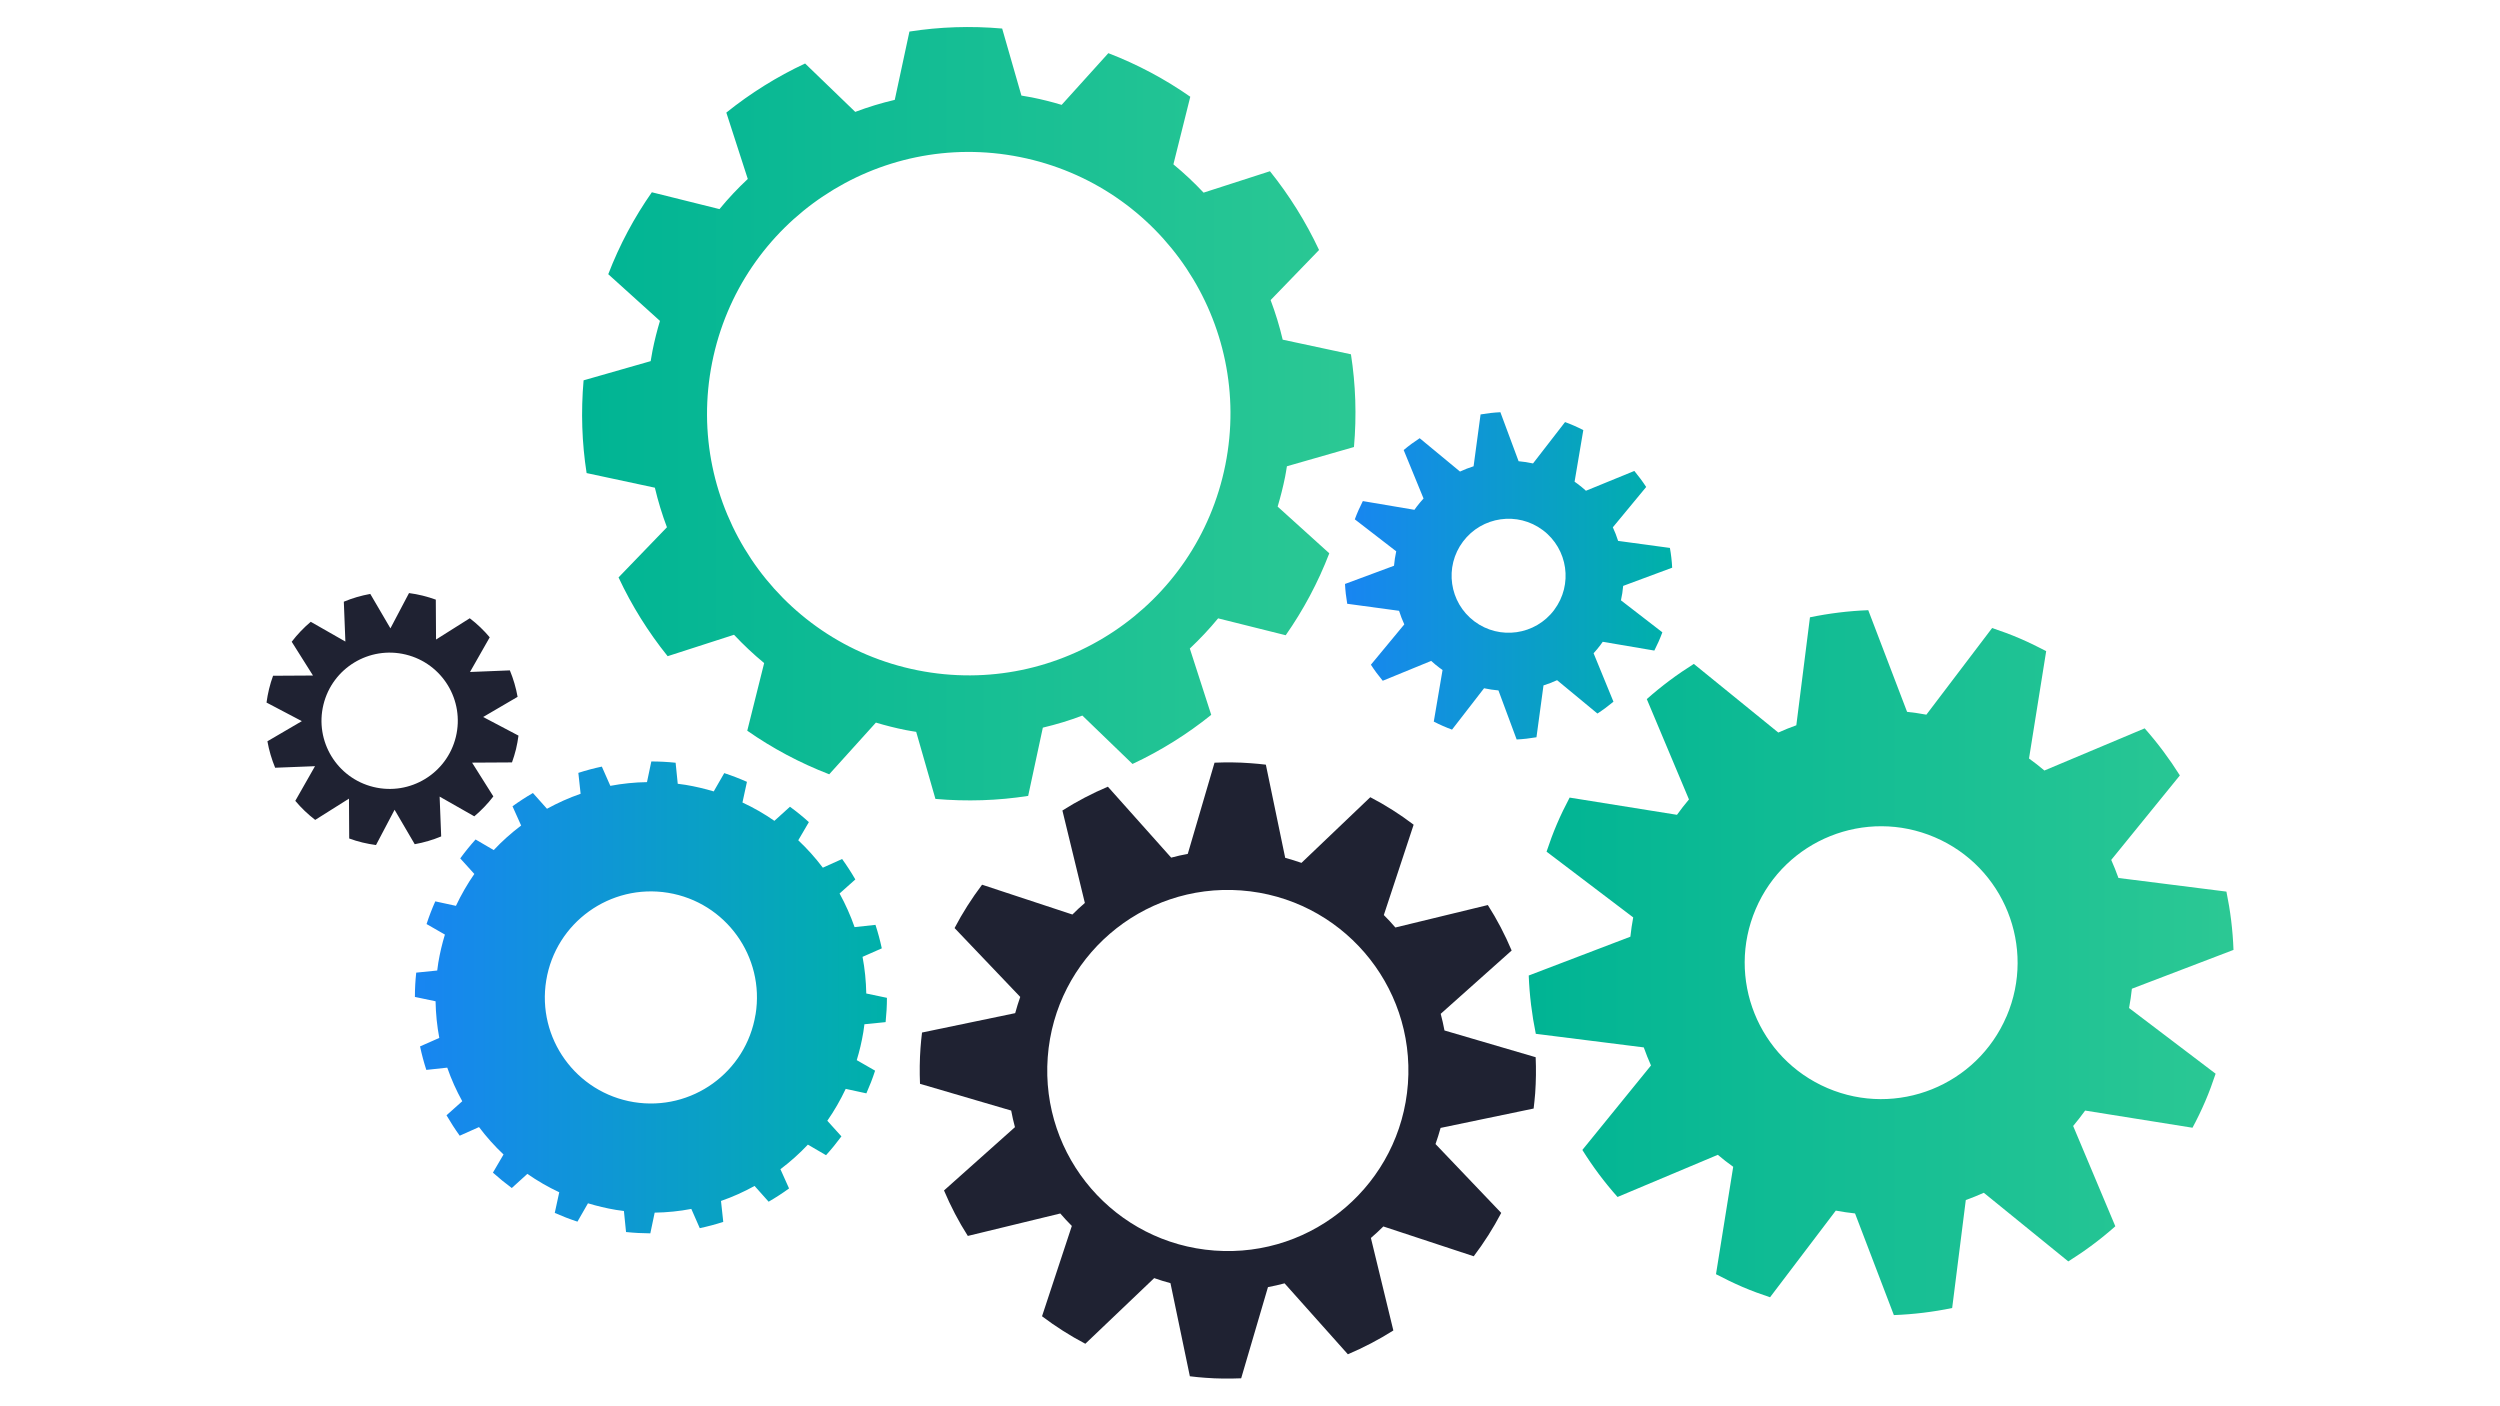 <?xml version="1.0" encoding="UTF-8"?>
<svg id="Layer_1" data-name="Layer 1" xmlns="http://www.w3.org/2000/svg" xmlns:xlink="http://www.w3.org/1999/xlink" viewBox="0 0 530 298">
  <defs>
    <style>
      .cls-1 {
        fill: url(#linear-gradient);
      }

      .cls-1, .cls-2, .cls-3, .cls-4, .cls-5 {
        stroke-width: 0px;
      }

      .cls-2 {
        fill: #1f2232;
      }

      .cls-3 {
        fill: url(#linear-gradient-2);
      }

      .cls-4 {
        fill: url(#linear-gradient-3);
      }

      .cls-5 {
        fill: url(#linear-gradient-4);
      }
    </style>
    <linearGradient id="linear-gradient" x1="123.4" y1="87.7" x2="287.35" y2="87.7" gradientUnits="userSpaceOnUse">
      <stop offset="0" stop-color="#00b494"/>
      <stop offset=".99" stop-color="#2bc894"/>
    </linearGradient>
    <linearGradient id="linear-gradient-2" x1="87.96" y1="211.46" x2="188.02" y2="211.46" gradientUnits="userSpaceOnUse">
      <stop offset="0" stop-color="#1885f2"/>
      <stop offset="1" stop-color="#00b1a9"/>
    </linearGradient>
    <linearGradient id="linear-gradient-3" x1="324.08" y1="204.09" x2="473.5" y2="204.09" xlink:href="#linear-gradient"/>
    <linearGradient id="linear-gradient-4" x1="285.15" y1="122.06" x2="354.5" y2="122.06" xlink:href="#linear-gradient-2"/>
  </defs>
  <g id="Cog">
    <path class="cls-1" d="M272.82,98.85l14.22-4.08c.59-6.67.36-13.26-.64-19.66l-14.47-3.1c-.67-2.86-1.53-5.66-2.56-8.39l10.27-10.62c-2.8-5.96-6.29-11.57-10.41-16.7l-14.07,4.54c-2-2.13-4.13-4.13-6.4-6l3.58-14.33c-5.32-3.72-11.14-6.84-17.37-9.24l-9.9,10.96c-2.06-.62-4.16-1.15-6.31-1.58-.75-.15-1.49-.26-2.22-.39l-4.08-14.21c-6.67-.59-13.26-.36-19.66.64l-3.11,14.48c-2.86.67-5.66,1.52-8.38,2.55l-10.63-10.26c-5.97,2.79-11.57,6.29-16.7,10.41l4.55,14.07c-2.13,1.99-4.14,4.12-6,6.39l-14.34-3.57c-3.72,5.32-6.84,11.13-9.24,17.37l10.96,9.9c-.62,2.06-1.15,4.16-1.58,6.31-.15.74-.26,1.48-.39,2.22l-14.22,4.07c-.58,6.67-.36,13.26.64,19.66l14.47,3.1c.68,2.86,1.53,5.66,2.56,8.39l-10.26,10.63c2.79,5.97,6.29,11.58,10.41,16.7l14.07-4.54c2,2.13,4.13,4.14,6.39,6l-3.58,14.34c5.32,3.72,11.14,6.83,17.37,9.24l9.9-10.96c2.06.62,4.16,1.15,6.32,1.58.74.15,1.48.26,2.22.38l4.08,14.22c6.67.58,13.26.36,19.66-.64l3.11-14.47c2.86-.68,5.66-1.52,8.38-2.56l10.63,10.26c5.96-2.79,11.57-6.29,16.69-10.41l-4.54-14.06c2.12-2,4.13-4.13,6-6.4l14.33,3.58c3.72-5.32,6.84-11.14,9.24-17.37l-10.95-9.9c.61-2.06,1.15-4.16,1.58-6.31.15-.74.26-1.48.38-2.22ZM259.78,98.53c-6,30.06-35.21,49.56-65.25,43.57-30.05-5.99-49.55-35.21-43.56-65.25,5.99-30.05,35.21-49.55,65.25-43.56,30.05,5.99,49.55,35.2,43.56,65.24Z"/>
    <path class="cls-3" d="M183.29,217.14l4.46-.45c.18-1.73.28-3.45.28-5.15l-4.38-.92c-.05-2.64-.31-5.23-.79-7.77l4.08-1.8c-.36-1.69-.81-3.35-1.34-4.98l-4.43.48c-.86-2.47-1.93-4.85-3.18-7.13l3.34-2.98c-.86-1.49-1.8-2.94-2.8-4.33l-4.09,1.84c-1.57-2.08-3.3-4.02-5.21-5.81l2.25-3.85c-1.27-1.16-2.61-2.24-4.01-3.26l-3.3,2.99c-2.12-1.48-4.38-2.78-6.77-3.89l.95-4.38c-1.56-.69-3.16-1.31-4.81-1.85l-2.23,3.88c-1.93-.58-3.92-1.05-5.96-1.39-.56-.09-1.11-.16-1.67-.23l-.45-4.46c-1.73-.18-3.45-.27-5.15-.27l-.92,4.38c-2.64.04-5.23.31-7.77.79l-1.8-4.08c-1.69.36-3.35.8-4.98,1.33l.48,4.43c-2.47.86-4.85,1.93-7.13,3.18l-2.98-3.34c-1.49.86-2.93,1.8-4.33,2.81l1.83,4.08c-2.07,1.57-4.03,3.3-5.81,5.21l-3.85-2.25c-1.15,1.28-2.23,2.61-3.25,4.01l2.99,3.3c-1.48,2.12-2.78,4.39-3.9,6.76l-4.38-.95c-.7,1.56-1.31,3.16-1.85,4.81l3.89,2.23c-.59,1.93-1.06,3.92-1.4,5.96-.09.55-.16,1.11-.23,1.66l-4.45.45c-.19,1.73-.28,3.44-.28,5.15l4.38.92c.05,2.64.31,5.23.79,7.77l-4.08,1.8c.36,1.69.8,3.35,1.33,4.98l4.44-.48c.85,2.47,1.93,4.85,3.18,7.12l-3.34,2.98c.87,1.49,1.8,2.94,2.8,4.33l4.09-1.83c1.57,2.08,3.3,4.03,5.2,5.81l-2.25,3.85c1.28,1.15,2.61,2.23,4,3.26l3.3-3c2.12,1.48,4.39,2.79,6.76,3.9l-.95,4.38c1.56.69,3.16,1.31,4.81,1.85l2.23-3.89c1.93.58,3.92,1.06,5.96,1.4.56.09,1.11.16,1.66.23l.45,4.46c1.73.18,3.45.27,5.15.28l.92-4.39c2.64-.04,5.23-.3,7.77-.79l1.79,4.08c1.69-.36,3.35-.8,4.98-1.33l-.48-4.44c2.47-.85,4.85-1.93,7.12-3.18l2.98,3.34c1.49-.86,2.94-1.8,4.33-2.81l-1.83-4.08c2.08-1.57,4.03-3.3,5.82-5.21l3.85,2.24c1.15-1.27,2.24-2.61,3.26-3.99l-2.99-3.31c1.48-2.12,2.78-4.39,3.9-6.76l4.38.95c.69-1.56,1.32-3.16,1.85-4.81l-3.89-2.23c.59-1.93,1.06-3.91,1.4-5.97.09-.55.16-1.1.23-1.66ZM160.17,215.08c-1.99,12.25-13.54,20.56-25.8,18.57-12.25-2-20.57-13.55-18.57-25.8,2-12.26,13.55-20.57,25.81-18.58,12.25,2,20.57,13.55,18.57,25.81Z"/>
    <path class="cls-2" d="M102.43,152l7.3-4.27c-.34-1.93-.9-3.82-1.64-5.61l-8.45.34,4.18-7.35c-1.25-1.49-2.66-2.84-4.23-4.04l-7.15,4.51-.05-8.46c-.91-.33-1.84-.61-2.8-.85-.96-.24-1.92-.41-2.88-.54l-3.94,7.48-4.27-7.3c-1.94.35-3.82.9-5.61,1.65l.33,8.45-7.34-4.19c-1.49,1.25-2.84,2.67-4.04,4.23l4.51,7.16-8.46.05c-.33.91-.62,1.84-.85,2.8-.23.96-.41,1.92-.54,2.88l7.49,3.94-7.3,4.27c.34,1.93.9,3.81,1.64,5.61l8.45-.33-4.18,7.35c1.25,1.49,2.66,2.84,4.22,4.04l7.16-4.51.05,8.45c.91.33,1.84.62,2.8.85.96.23,1.92.41,2.88.54l3.94-7.48,4.27,7.3c1.94-.35,3.82-.9,5.61-1.65l-.33-8.44,7.35,4.18c1.49-1.25,2.84-2.66,4.04-4.22l-4.51-7.16,8.46-.05c.33-.91.61-1.84.85-2.8.23-.96.4-1.92.53-2.88l-7.48-3.94ZM96.64,156.23c-1.89,7.75-9.71,12.5-17.46,10.61-7.76-1.89-12.5-9.71-10.61-17.46,1.89-7.75,9.71-12.5,17.46-10.61,7.76,1.89,12.5,9.7,10.61,17.46Z"/>
    <path class="cls-2" d="M305.39,239.12l19.74-4.11c.13-1.07.24-2.15.33-3.25.18-2.57.21-5.11.1-7.63l-19.33-5.67c-.22-1.2-.5-2.37-.8-3.53l15.04-13.42c-1.42-3.36-3.1-6.59-5.05-9.64l-19.6,4.76c-.78-.92-1.6-1.79-2.45-2.64l6.32-19.15c-2.88-2.19-5.95-4.15-9.19-5.83l-14.59,13.92c-1.13-.39-2.28-.75-3.45-1.07l-4.1-19.75c-1.07-.12-2.15-.24-3.25-.31-2.57-.2-5.11-.21-7.63-.11l-5.67,19.33c-1.19.22-2.37.49-3.52.8l-13.42-15.04c-3.36,1.42-6.58,3.11-9.64,5.05l4.76,19.6c-.92.78-1.79,1.6-2.64,2.45l-19.15-6.32c-2.18,2.89-4.14,5.95-5.83,9.19l13.92,14.6c-.4,1.13-.75,2.28-1.07,3.44l-19.75,4.11c-.13,1.07-.24,2.16-.32,3.24-.19,2.57-.21,5.11-.11,7.63l19.33,5.67c.22,1.19.49,2.37.8,3.52l-15.04,13.42c1.42,3.36,3.1,6.59,5.05,9.64l19.6-4.76c.78.91,1.6,1.79,2.45,2.64l-6.32,19.15c2.88,2.18,5.95,4.13,9.18,5.83l14.6-13.92c1.13.4,2.28.76,3.45,1.07l4.11,19.74c1.07.13,2.15.25,3.25.32,2.57.2,5.11.21,7.63.11l5.68-19.33c1.19-.22,2.36-.49,3.52-.8l13.42,15.04c3.36-1.43,6.58-3.11,9.64-5.05l-4.76-19.61c.91-.78,1.79-1.59,2.64-2.44l19.16,6.32c2.18-2.88,4.14-5.95,5.83-9.19l-13.93-14.6c.4-1.13.76-2.28,1.08-3.44ZM257.48,265.12c-21.09-1.55-36.92-19.9-35.36-41,1.55-21.07,19.91-36.91,40.98-35.35,21.1,1.56,36.93,19.91,35.38,40.99-1.56,21.09-19.91,36.92-41,35.36Z"/>
    <path class="cls-4" d="M469.73,227.64l-18.37-13.94c.25-1.36.46-2.73.6-4.09l21.54-8.23c-.15-4.18-.66-8.3-1.5-12.36l-22.89-2.89c-.46-1.29-.97-2.57-1.53-3.83l14.55-17.91c-2.2-3.51-4.69-6.84-7.46-9.98l-21.26,8.94c-1.04-.89-2.14-1.74-3.26-2.55l3.64-22.76c-1.83-.96-3.69-1.87-5.62-2.7-1.93-.83-3.87-1.54-5.84-2.2l-13.94,18.37c-1.36-.25-2.73-.46-4.09-.6l-8.23-21.55c-4.18.16-8.31.67-12.36,1.51l-2.89,22.89c-1.3.46-2.57.98-3.82,1.54l-17.91-14.55c-3.51,2.2-6.85,4.69-9.97,7.46l8.94,21.27c-.89,1.05-1.73,2.13-2.54,3.26l-22.76-3.65c-.96,1.82-1.88,3.69-2.7,5.62-.83,1.94-1.54,3.88-2.19,5.84l18.37,13.94c-.25,1.36-.46,2.73-.6,4.09l-21.55,8.23c.16,4.18.67,8.31,1.5,12.36l22.89,2.88c.46,1.3.97,2.58,1.53,3.83l-14.55,17.91c2.19,3.51,4.68,6.85,7.46,9.97l21.26-8.94c1.04.89,2.13,1.73,3.26,2.54l-3.65,22.77c1.83.96,3.7,1.87,5.62,2.7,1.93.83,3.88,1.54,5.84,2.19l13.94-18.37c1.36.25,2.72.46,4.08.6l8.23,21.55c4.18-.16,8.3-.66,12.36-1.5l2.89-22.89c1.29-.47,2.57-.98,3.82-1.54l17.91,14.55c3.51-2.2,6.85-4.68,9.97-7.45l-8.94-21.26c.88-1.05,1.72-2.14,2.54-3.27l22.76,3.64c.97-1.81,1.88-3.68,2.71-5.62.83-1.92,1.54-3.88,2.19-5.83ZM425.39,215.46c-6.28,14.68-23.27,21.5-37.96,15.22-14.69-6.28-21.5-23.27-15.22-37.96,6.28-14.69,23.27-21.5,37.96-15.22,14.69,6.28,21.51,23.27,15.23,37.96Z"/>
    <path class="cls-5" d="M339.32,136.7c.16-.21.31-.43.46-.64l10.94,1.86c.65-1.27,1.22-2.56,1.7-3.87l-8.78-6.78c.23-1.01.38-2.03.47-3.06l10.39-3.86c-.07-1.41-.23-2.81-.48-4.19l-10.98-1.49c-.31-.98-.68-1.94-1.12-2.88l7.07-8.55c-.76-1.17-1.6-2.3-2.51-3.4l-10.26,4.2c-.56-.51-1.15-1-1.77-1.46-.21-.16-.43-.31-.64-.46l1.85-10.94c-1.26-.65-2.55-1.22-3.87-1.7l-6.79,8.77c-1.01-.22-2.03-.38-3.06-.47l-3.86-10.39c-1.41.07-2.81.23-4.2.47l-1.48,10.99c-.98.32-1.95.68-2.88,1.12l-8.55-7.07c-1.17.76-2.3,1.59-3.39,2.51l4.21,10.27c-.51.56-1,1.15-1.47,1.76-.16.21-.31.43-.46.64l-10.94-1.85c-.65,1.27-1.22,2.56-1.7,3.87l8.78,6.78c-.22,1.01-.38,2.04-.47,3.06l-10.39,3.86c.07,1.41.23,2.81.47,4.2l10.99,1.49c.31.98.68,1.94,1.11,2.88l-7.08,8.55c.76,1.18,1.6,2.31,2.51,3.4l10.27-4.21c.56.52,1.15,1.01,1.77,1.47.21.16.42.3.64.46l-1.86,10.94c1.26.65,2.56,1.22,3.87,1.7l6.79-8.77c1.01.22,2.03.37,3.05.46l3.86,10.4c1.41-.07,2.81-.23,4.2-.47l1.49-10.99c.98-.31,1.94-.68,2.88-1.11l8.55,7.07c1.17-.75,2.31-1.6,3.4-2.51l-4.21-10.27c.51-.56,1-1.14,1.47-1.77ZM329.49,129.31c-4.01,5.34-11.58,6.42-16.92,2.42-5.34-4.01-6.42-11.58-2.41-16.92,4.01-5.34,11.58-6.42,16.92-2.42,5.34,4.01,6.41,11.58,2.41,16.91Z"/>
  </g>
</svg>